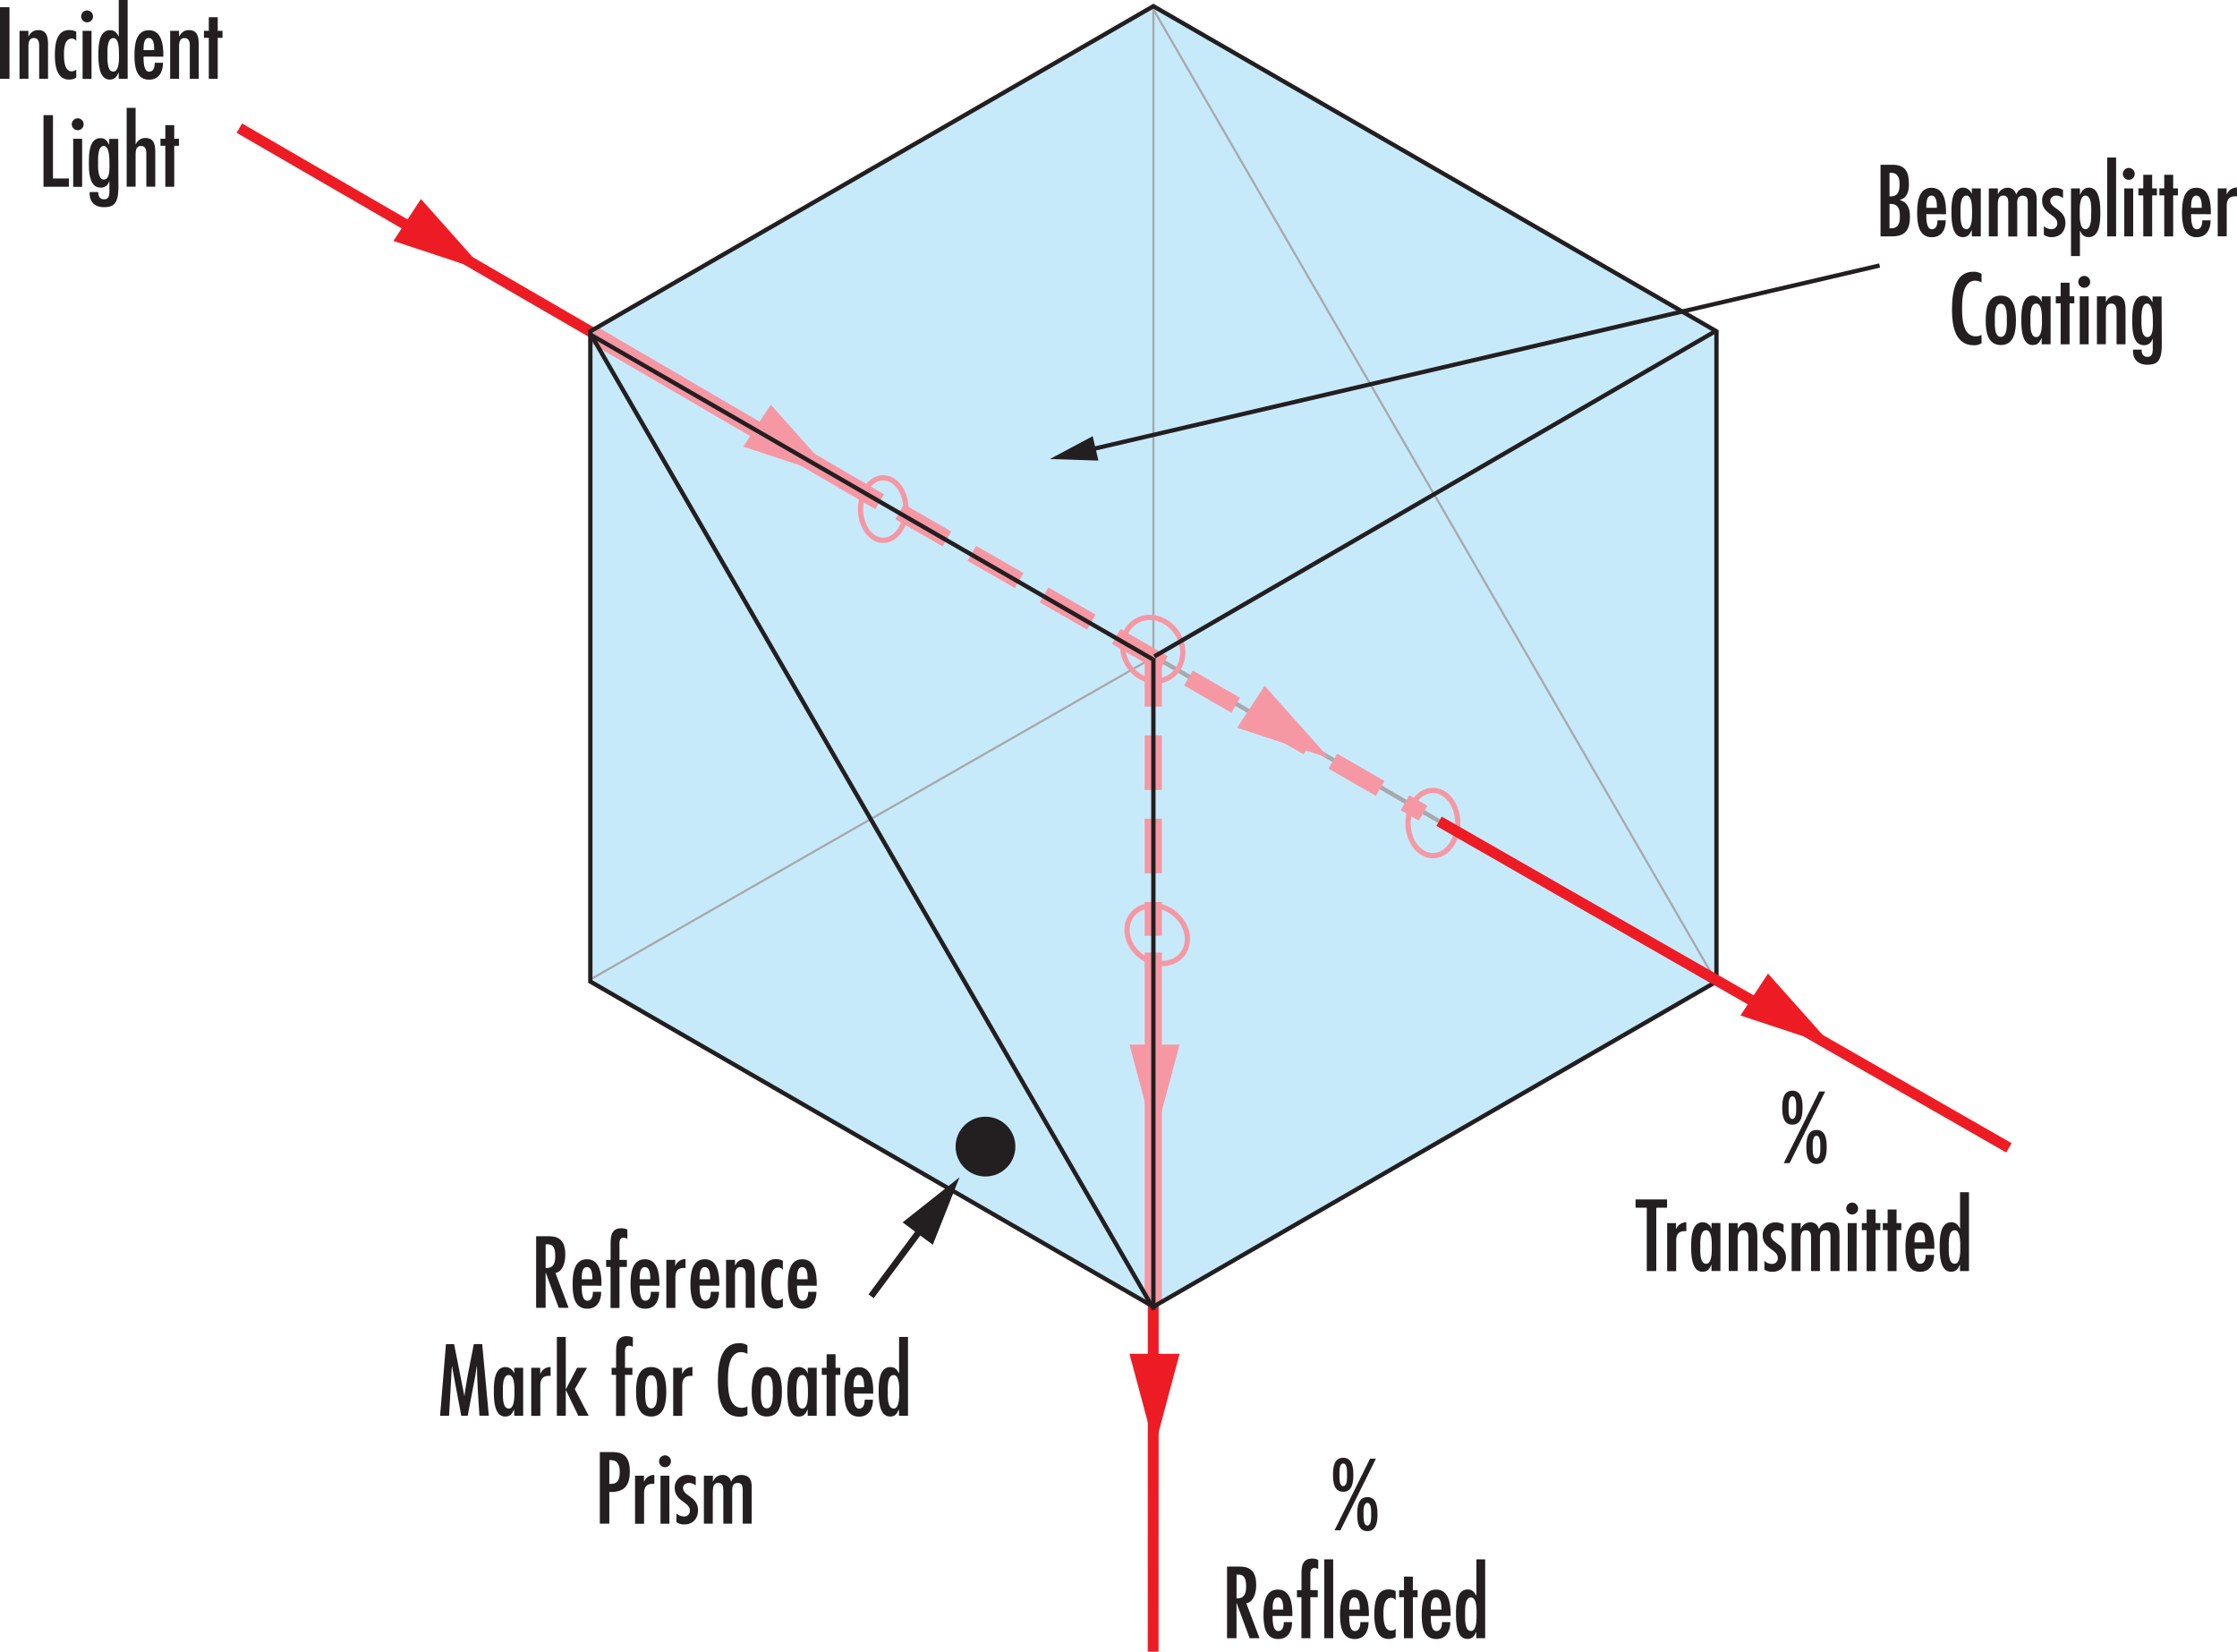 <svg xmlns="http://www.w3.org/2000/svg" viewBox="0 0 1036.51 765.2"><defs><style>.cls-1{fill:#c7eafb;}.cls-11,.cls-12,.cls-2,.cls-3,.cls-6,.cls-7,.cls-8,.cls-9{fill:none;stroke-miterlimit:10;}.cls-2,.cls-3{stroke:#a7a9ac;}.cls-11,.cls-3{stroke-width:2px;}.cls-4{fill:#f598a4;}.cls-5{fill:#ed1c24;}.cls-6,.cls-7,.cls-9{stroke:#f598a4;}.cls-6,.cls-7{stroke-width:8px;}.cls-6{stroke-dasharray:25.3 13.3;}.cls-8{stroke:#ed1c24;stroke-width:5px;}.cls-9{stroke-width:2.44px;}.cls-10{fill:#231f20;}.cls-11,.cls-12{stroke:#231f20;}.cls-12{stroke-width:3px;}</style></defs><g id="Blue_Fill_20_C" data-name="Blue Fill 20%C"><polygon class="cls-1" points="273.79 153.55 534.32 2.98 795.26 153.55 795.05 454.69 534.32 604.84 273.58 454.48 273.79 153.55"/><line class="cls-2" x1="534.42" y1="2.76" x2="534.42" y2="303.06"/></g><g id="Grey_Lines" data-name="Grey Lines"><line class="cls-2" x1="274.39" y1="453.3" x2="534.94" y2="304.26"/><line class="cls-3" x1="795.03" y1="454.47" x2="534.94" y2="304.26"/><line class="cls-2" x1="795.03" y1="454.47" x2="534.19" y2="3.97"/></g><g id="red_lines" data-name="red lines"><polygon class="cls-4" points="344.39 206.91 387.01 221 357.15 187.48 344.39 206.91"/><polygon class="cls-5" points="182.28 111.62 224.9 125.72 195.04 92.2 182.28 111.62"/><polygon class="cls-5" points="806.44 470.47 849.06 484.56 819.2 451.04 806.44 470.47"/><polygon class="cls-5" points="523.33 627.2 534.95 670.57 546.57 627.2 523.33 627.2"/><polygon class="cls-4" points="523.33 483.94 534.95 527.3 546.57 483.94 523.33 483.94"/><polygon class="cls-4" points="573.21 337.15 615.84 351.24 585.97 317.72 573.21 337.15"/><line class="cls-6" x1="416.85" y1="237.08" x2="659.41" y2="376.74"/><line class="cls-6" x1="534.37" y1="302.09" x2="534.37" y2="433.55"/><line class="cls-7" x1="534.37" y1="441.29" x2="534.37" y2="603.45"/><line class="cls-8" x1="534.36" y1="604.93" x2="534.32" y2="765.2"/><ellipse class="cls-9" cx="663.93" cy="381.3" rx="11.53" ry="15.12"/><line class="cls-7" x1="407.6" y1="232.46" x2="274.4" y2="154.69"/><line class="cls-8" x1="274.11" y1="153.93" x2="110.9" y2="59.36"/><circle class="cls-10" cx="456.62" cy="531.21" r="13.85"/></g><g id="Layer_1" data-name="Layer 1"><ellipse class="cls-9" cx="409.25" cy="235.85" rx="10.52" ry="14.48"/><ellipse class="cls-9" cx="682.96" cy="487.79" rx="13.5" ry="15.12" transform="translate(-301.24 219.82) rotate(-30)"/><ellipse class="cls-9" cx="685.05" cy="619.97" rx="12.56" ry="14.79" transform="translate(-373.17 596.34) rotate(-52.33)"/><polygon class="cls-11" points="273.53 153.5 273.53 454.75 534.42 605.38 795.32 454.75 795.32 153.5 534.42 2.87 273.53 153.5"/><polyline class="cls-11" points="273.53 154.99 534.42 305.62 534.42 606.88"/><line class="cls-11" x1="273.73" y1="154.84" x2="533.1" y2="604.02"/><line class="cls-11" x1="794.68" y1="153.52" x2="534.86" y2="304.13"/><line class="cls-8" x1="666.77" y1="380.47" x2="930.83" y2="531.79"/><path class="cls-10" d="M1020.18,296.53V263.35h5.5c6,0,7.66,3.3,7.66,8.89,0,3.26-.66,6.43-4.18,7.35v.09c3.78,1.19,4.66,4.09,4.66,7.79,0,6.11-2.24,9.06-8.36,9.06Zm4.93-29.44h-.75V278c4.09.18,4.67-2.38,4.67-5.9C1029,269.47,1028.15,267.05,1025.11,267.09Zm-.75,25.7c3.83.18,4.8-1.8,4.8-5.46s-.75-5.94-4.8-5.85Z" transform="translate(-148.85 -187.02)"/><path class="cls-10" d="M1041.39,286.23c0,1.85-.09,7,2.59,7,2.21,0,2.6-2.42,2.6-4.14h3.83c0,4.09-1.8,7.83-6.47,7.83-6.2,0-6.78-6.6-6.78-11.31,0-4.53.53-11.61,6.65-11.61s6.73,7,6.73,11.61v.66Zm4.93-2.94c0-1.72,0-5.64-2.51-5.64s-2.42,3.92-2.42,5.64Z" transform="translate(-148.85 -187.02)"/><path class="cls-10" d="M1062.46,293.67h-.08c-.84,1.94-1.72,3.21-4.1,3.21-5.14,0-5.23-8.14-5.23-11.75s.13-11.17,5.37-11.17a4.28,4.28,0,0,1,4,2.81h.08v-2.46h4.14v22.22h-4.14Zm.14-8.27c0-1.76.17-7.75-2.6-7.75-3.08,0-2.73,5.94-2.73,7.75s-.35,7.79,2.73,7.79C1062.77,293.19,1062.6,287.16,1062.6,285.4Z" transform="translate(-148.85 -187.02)"/><path class="cls-10" d="M1074.56,277h.09A4.65,4.65,0,0,1,1079,274a3.89,3.89,0,0,1,4,3.08h.09a4.72,4.72,0,0,1,4.58-3.08c3.91,0,4.88,2.42,4.88,5.37v17.2h-4.13V281c0-1.62-.22-3.3-2.25-3.3-3,0-2.64,2.77-2.64,4.76v14.12h-4.14V281.44c0-1.76,0-3.79-2.37-3.79-2.6,0-2.42,2.86-2.51,4.76v14.12h-4.14V274.31h4.18Z" transform="translate(-148.85 -187.02)"/><path class="cls-10" d="M1104.75,278.84a5.1,5.1,0,0,0-3.08-1.19c-1.54,0-2.82.88-2.82,2.38.09,3.74,7,3.92,7,10.25,0,3.92-2.42,6.6-6.38,6.6a6.14,6.14,0,0,1-3.6-1.05v-4.05a5.19,5.19,0,0,0,3.43,1.41,2.56,2.56,0,0,0,2.77-2.82c0-3.92-7-4.18-7-10.34A5.76,5.76,0,0,1,1101,274a6.92,6.92,0,0,1,3.74,1Z" transform="translate(-148.85 -187.02)"/><path class="cls-10" d="M1112.62,277.17h.09c.79-1.89,1.81-3.21,4.09-3.21,5.15,0,5.24,8.09,5.24,11.7s-.13,11.22-5.37,11.22c-2.15,0-3.12-1.05-4-2.86h-.09v11.62h-4.13V274.31h4.13Zm5.2,8.27c0-1.8.35-7.79-2.73-7.79-2.77,0-2.6,6-2.6,7.79s-.17,7.75,2.6,7.75C1117.68,293.19,1117.82,289.14,1117.82,285.44Z" transform="translate(-148.85 -187.02)"/><path class="cls-10" d="M1129.34,296.53h-4.13V260h4.13Z" transform="translate(-148.85 -187.02)"/><path class="cls-10" d="M1132.47,267.58a2.75,2.75,0,0,1,5.5,0,2.75,2.75,0,1,1-5.5,0Zm4.79,28.95h-4.13V274.31h4.13Z" transform="translate(-148.85 -187.02)"/><path class="cls-10" d="M1146.06,268v6.29h2.2v3.25h-2.2v19h-4.13v-19h-2.25v-3.25h2.25V268Z" transform="translate(-148.85 -187.02)"/><path class="cls-10" d="M1155.79,268v6.29h2.2v3.25h-2.2v19h-4.14v-19h-2.25v-3.25h2.25V268Z" transform="translate(-148.85 -187.02)"/><path class="cls-10" d="M1164.1,286.23c0,1.85-.09,7,2.6,7,2.2,0,2.59-2.42,2.59-4.14h3.83c0,4.09-1.8,7.83-6.47,7.83-6.2,0-6.77-6.6-6.77-11.31,0-4.53.52-11.61,6.64-11.61s6.73,7,6.73,11.61v.66Zm4.93-2.94c0-1.72,0-5.64-2.51-5.64s-2.42,3.92-2.42,5.64Z" transform="translate(-148.85 -187.02)"/><path class="cls-10" d="M1180.56,277h.09a4.93,4.93,0,0,1,4.7-3.08v4.09l-.7-.05c-3.08,0-4.05,1.72-4.05,4.54v14h-4.18V274.31h4.14Z" transform="translate(-148.85 -187.02)"/><path class="cls-10" d="M1067,317.88a6.32,6.32,0,0,0-2.81-.83c-6.16,0-6.21,9-6.21,13.11,0,4.4.36,12.67,6.38,12.67a5.33,5.33,0,0,0,2.64-.66v3.88a6.24,6.24,0,0,1-3.52.92c-9,0-10.16-9.55-10.16-16.5,0-6.65.83-17.56,9.86-17.56a6.78,6.78,0,0,1,3.82,1Z" transform="translate(-148.85 -187.02)"/><path class="cls-10" d="M1068.93,335.49c0-4.84.66-11.53,7-11.53s7,6.69,7,11.53c0,4.66-.66,11.39-7,11.39S1068.93,340.15,1068.93,335.49Zm9.77,0c0-1.76.4-7.75-2.77-7.75s-2.77,6-2.77,7.75c0,1.58-.4,7.61,2.77,7.61S1078.7,337.07,1078.7,335.49Z" transform="translate(-148.85 -187.02)"/><path class="cls-10" d="M1094.85,343.67h-.09c-.84,1.94-1.71,3.21-4.09,3.21-5.15,0-5.24-8.14-5.24-11.75s.13-11.17,5.37-11.17a4.27,4.27,0,0,1,4,2.81h.09v-2.46H1099v22.22h-4.14Zm.13-8.27c0-1.76.18-7.75-2.6-7.75-3.08,0-2.72,5.94-2.72,7.75s-.36,7.79,2.72,7.79C1095.16,343.19,1095,337.16,1095,335.4Z" transform="translate(-148.85 -187.02)"/><path class="cls-10" d="M1107.78,318v6.29h2.2v3.25h-2.2v19h-4.13v-19h-2.25v-3.25h2.25V318Z" transform="translate(-148.85 -187.02)"/><path class="cls-10" d="M1111.83,317.58a2.75,2.75,0,1,1,2.77,2.77A2.75,2.75,0,0,1,1111.83,317.58Zm4.8,28.95h-4.14V324.31h4.14Z" transform="translate(-148.85 -187.02)"/><path class="cls-10" d="M1124.59,326.86h.09a5.65,5.65,0,0,1,1.76-2.11,4.54,4.54,0,0,1,2.73-.79c4.4,0,4.53,3.91,4.53,7.3v15.27h-4.14V331.17c0-1.54-.26-3.52-2.46-3.52-2.73,0-2.51,3.13-2.51,5v13.86h-4.13V324.31h4.13Z" transform="translate(-148.85 -187.02)"/><path class="cls-10" d="M1150.51,346.71c0,7.92-2.38,9.28-6.78,9.28-4,0-6.56-2.29-6.56-6.42V349h4c-.09,1.59.57,3.35,2.64,3.35,2.77,0,2.51-2.69,2.51-4.71v-3.7h-.09a3.88,3.88,0,0,1-4,3c-5.28,0-5.41-7.52-5.41-11.31,0-3.56-.09-11.61,5.32-11.61,2.2,0,3.17,1.23,4,3l.09-.09v-2.55h4.18Zm-6.82-19.06c-2.86,0-2.6,6.08-2.6,7.66s-.26,7.88,2.73,7.88,2.55-5.86,2.55-7.66S1146.37,327.65,1143.69,327.65Z" transform="translate(-148.85 -187.02)"/><path class="cls-10" d="M775.92,870.28c0,3.17-.36,7.88-4.71,7.88s-4.71-4.71-4.71-7.88.35-7.88,4.71-7.88S775.92,867.07,775.92,870.28Zm10.47-7.48L769.93,896H767.2l16.46-33.18ZM773,870.28c0-1.1.22-5.24-1.76-5.24s-1.76,4.14-1.76,5.24-.22,5.24,1.76,5.24S773,871.42,773,870.28Zm14.12,18.22c0,3.17-.35,7.88-4.71,7.88s-4.7-4.71-4.7-7.88.35-7.88,4.7-7.88S787.09,885.29,787.09,888.5Zm-6.47,0c0,1.14-.22,5.28,1.76,5.28s1.77-4.14,1.77-5.28.21-5.2-1.77-5.2S780.62,887.35,780.62,888.46Z" transform="translate(-148.85 -187.02)"/><path class="cls-10" d="M717.4,912.8h5.28c3.21,0,8.23.17,8.23,8.49,0,3.13-.93,7.88-4.58,8.54L732.45,946h-4.58l-6-16.24h-.08V946h-4.4Zm8.84,9.46c0-3.17-.39-5.81-3.74-5.72h-.7v11C725.1,927.72,726.24,925.6,726.24,922.26Z" transform="translate(-148.85 -187.02)"/><path class="cls-10" d="M738.52,935.68c0,1.85-.09,7,2.59,7,2.2,0,2.6-2.43,2.6-4.14h3.83c0,4.09-1.81,7.83-6.47,7.83-6.21,0-6.78-6.6-6.78-11.31,0-4.53.53-11.62,6.65-11.62s6.73,7.05,6.73,11.62v.66Zm4.92-2.95c0-1.71,0-5.63-2.5-5.63s-2.42,3.92-2.42,5.63Z" transform="translate(-148.85 -187.02)"/><path class="cls-10" d="M751.89,923.76v-7.18c0-3.78.31-7.48,5-7.48a6.49,6.49,0,0,1,2.77.62V914a3.41,3.41,0,0,0-1.72-.53c-2.11,0-1.93,2.07-1.93,3.57v6.69h3.43V927H756v19h-4.14V927h-2.07v-3.25ZM766.59,946h-4.14V909.45h4.14Z" transform="translate(-148.85 -187.02)"/><path class="cls-10" d="M774,935.68c0,1.85-.09,7,2.6,7,2.2,0,2.59-2.43,2.59-4.14H783c0,4.09-1.8,7.83-6.47,7.83-6.2,0-6.78-6.6-6.78-11.31,0-4.53.53-11.62,6.65-11.62s6.73,7.05,6.73,11.62v.66Zm4.93-2.95c0-1.71,0-5.63-2.51-5.63S774,931,774,932.73Z" transform="translate(-148.85 -187.02)"/><path class="cls-10" d="M795.54,928.33h-.09a2.22,2.22,0,0,0-1.93-1.05c-3.57,0-3.66,5-3.66,7.39s.09,7.79,3.57,7.79a3.22,3.22,0,0,0,2.11-.84v3.83a6.32,6.32,0,0,1-3.35.88c-5.85,0-6.55-6.86-6.55-11.26,0-4.58.53-11.67,6.6-11.67a7.1,7.1,0,0,1,3.3.75Z" transform="translate(-148.85 -187.02)"/><path class="cls-10" d="M803.5,917.46v6.3h2.2V927h-2.2v19h-4.13V927h-2.25v-3.25h2.25v-6.3Z" transform="translate(-148.85 -187.02)"/><path class="cls-10" d="M811.82,935.68c0,1.85-.09,7,2.6,7,2.2,0,2.59-2.43,2.59-4.14h3.83c0,4.09-1.8,7.83-6.47,7.83-6.2,0-6.78-6.6-6.78-11.31,0-4.53.53-11.62,6.65-11.62S821,930.45,821,935v.66Zm4.93-2.95c0-1.71,0-5.63-2.51-5.63s-2.42,3.92-2.42,5.63Z" transform="translate(-148.85 -187.02)"/><path class="cls-10" d="M832.89,943.12h-.08c-.84,1.94-1.76,3.21-4.1,3.21-5.14,0-5.23-8.14-5.23-11.75s.13-11.18,5.37-11.18c2.11,0,3.12,1.15,4,2.82h.08V909.45H837V946h-4.14Zm.14-8.27c0-1.76.17-7.75-2.6-7.75-3.08,0-2.73,5.94-2.73,7.75s-.35,7.79,2.73,7.79C833.2,942.64,833,936.61,833,934.85Z" transform="translate(-148.85 -187.02)"/><path class="cls-10" d="M153.25,223.54h-4.4V190.36h4.4Z" transform="translate(-148.85 -187.02)"/><path class="cls-10" d="M162,203.87h.09a5.65,5.65,0,0,1,1.76-2.11,4.54,4.54,0,0,1,2.73-.79c4.4,0,4.53,3.91,4.53,7.3v15.27H167V208.18c0-1.54-.26-3.52-2.46-3.52-2.73,0-2.51,3.13-2.51,5v13.86h-4.13V201.32H162Z" transform="translate(-148.85 -187.02)"/><path class="cls-10" d="M184.18,205.89h-.09a2.23,2.23,0,0,0-1.94-1c-3.56,0-3.65,5-3.65,7.39s.09,7.79,3.57,7.79a3.22,3.22,0,0,0,2.11-.84V223a6.32,6.32,0,0,1-3.35.88c-5.85,0-6.55-6.86-6.55-11.26,0-4.58.52-11.66,6.6-11.66a7.22,7.22,0,0,1,3.3.74Z" transform="translate(-148.85 -187.02)"/><path class="cls-10" d="M186.46,194.58a2.75,2.75,0,1,1,2.78,2.78A2.76,2.76,0,0,1,186.46,194.58Zm4.8,29h-4.14V201.32h4.14Z" transform="translate(-148.85 -187.02)"/><path class="cls-10" d="M203.84,220.68h-.08c-.84,1.94-1.76,3.21-4.1,3.21-5.14,0-5.23-8.14-5.23-11.75S194.56,201,199.8,201c2.11,0,3.12,1.14,4,2.81h.08V187H208v36.52h-4.14Zm.14-8.27c0-1.76.17-7.75-2.6-7.75-3.08,0-2.73,5.94-2.73,7.75s-.35,7.79,2.73,7.79C204.15,220.2,204,214.17,204,212.41Z" transform="translate(-148.85 -187.02)"/><path class="cls-10" d="M215.37,213.24c0,1.85-.09,7,2.6,7,2.2,0,2.59-2.42,2.59-4.14h3.83c0,4.09-1.8,7.83-6.47,7.83-6.2,0-6.77-6.6-6.77-11.31,0-4.53.53-11.61,6.64-11.61s6.74,7,6.74,11.61v.66Zm4.93-3c0-1.71,0-5.63-2.51-5.63s-2.42,3.92-2.42,5.63Z" transform="translate(-148.85 -187.02)"/><path class="cls-10" d="M231.83,203.87h.09a5.56,5.56,0,0,1,1.76-2.11,4.49,4.49,0,0,1,2.72-.79c4.4,0,4.54,3.91,4.54,7.3v15.27H236.8V208.18c0-1.54-.26-3.52-2.46-3.52-2.73,0-2.51,3.13-2.51,5v13.86h-4.14V201.32h4.14Z" transform="translate(-148.85 -187.02)"/><path class="cls-10" d="M249.74,195v6.3h2.2v3.25h-2.2v19H245.6v-19h-2.25v-3.25h2.25V195Z" transform="translate(-148.85 -187.02)"/><path class="cls-10" d="M173.4,240.36v29.35h7.39v3.83H169V240.36Z" transform="translate(-148.85 -187.02)"/><path class="cls-10" d="M182.11,244.58a2.75,2.75,0,0,1,5.5,0,2.75,2.75,0,1,1-5.5,0Zm4.8,29h-4.14V251.32h4.14Z" transform="translate(-148.85 -187.02)"/><path class="cls-10" d="M203.71,273.72c0,7.92-2.37,9.28-6.77,9.28-4,0-6.56-2.29-6.56-6.42V276h4c-.08,1.59.58,3.35,2.65,3.35,2.77,0,2.5-2.69,2.5-4.71v-3.7h-.08a3.89,3.89,0,0,1-4,3c-5.28,0-5.41-7.52-5.41-11.31,0-3.56-.09-11.61,5.33-11.61,2.2,0,3.17,1.23,4,3l.08-.09v-2.55h4.18Zm-6.82-19.06c-2.86,0-2.59,6.08-2.59,7.66S194,270.2,197,270.2s2.55-5.86,2.55-7.66S199.58,254.66,196.89,254.66Z" transform="translate(-148.85 -187.02)"/><path class="cls-10" d="M211.68,237v16.85h.08a5.75,5.75,0,0,1,1.76-2.11,4.54,4.54,0,0,1,2.73-.79c4.45,0,4.54,3.91,4.54,7.3v15.27h-4.14V258.18c0-1.54-.27-3.52-2.47-3.52-2.72,0-2.5,3.13-2.5,5v13.86h-4.14V237Z" transform="translate(-148.85 -187.02)"/><path class="cls-10" d="M229.58,245v6.3h2.2v3.25h-2.2v19h-4.13v-19H223.2v-3.25h2.25V245Z" transform="translate(-148.85 -187.02)"/><path class="cls-10" d="M397.27,759.75h5.28c3.22,0,8.23.18,8.23,8.5,0,3.12-.92,7.87-4.57,8.53l6.11,16.15h-4.57l-6-16.23h-.09v16.23h-4.4Zm8.85,9.46c0-3.16-.4-5.8-3.74-5.72h-.71v11C405,774.67,406.12,772.56,406.12,769.21Z" transform="translate(-148.85 -187.02)"/><path class="cls-10" d="M418.39,782.64c0,1.85-.08,7,2.6,7,2.2,0,2.6-2.42,2.6-4.14h3.83c0,4.1-1.81,7.84-6.47,7.84-6.21,0-6.78-6.6-6.78-11.31,0-4.54.53-11.62,6.64-11.62s6.74,7,6.74,11.62v.66Zm4.93-2.95c0-1.72,0-5.63-2.51-5.63s-2.42,3.91-2.42,5.63Z" transform="translate(-148.85 -187.02)"/><path class="cls-10" d="M431.77,770.71v-7.17c0-3.79.31-7.48,5-7.48a6.67,6.67,0,0,1,2.77.61V761a3.41,3.41,0,0,0-1.72-.53c-2.11,0-1.93,2.07-1.93,3.56v6.69h3.43V774h-3.43v19h-4.14V774H429.7v-3.26Z" transform="translate(-148.85 -187.02)"/><path class="cls-10" d="M445.23,782.64c0,1.85-.08,7,2.6,7,2.2,0,2.6-2.42,2.6-4.14h3.82c0,4.1-1.8,7.84-6.47,7.84-6.2,0-6.77-6.6-6.77-11.31,0-4.54.53-11.62,6.64-11.62s6.74,7,6.74,11.62v.66Zm4.93-2.95c0-1.72,0-5.63-2.51-5.63s-2.42,3.91-2.42,5.63Z" transform="translate(-148.85 -187.02)"/><path class="cls-10" d="M461.69,773.44h.09a4.93,4.93,0,0,1,4.7-3.08v4.09l-.7,0c-3.08,0-4,1.71-4,4.53v14h-4.18V770.71h4.14Z" transform="translate(-148.85 -187.02)"/><path class="cls-10" d="M473,782.64c0,1.85-.09,7,2.6,7,2.2,0,2.6-2.42,2.6-4.14H482c0,4.1-1.8,7.84-6.47,7.84-6.2,0-6.77-6.6-6.77-11.31,0-4.54.53-11.62,6.64-11.62s6.74,7,6.74,11.62v.66Zm4.93-2.95c0-1.72,0-5.63-2.51-5.63S473,778,473,779.69Z" transform="translate(-148.85 -187.02)"/><path class="cls-10" d="M489.41,773.26h.09a5.56,5.56,0,0,1,1.76-2.11,4.51,4.51,0,0,1,2.72-.79c4.41,0,4.54,3.92,4.54,7.3v15.27h-4.14V777.58c0-1.54-.26-3.52-2.46-3.52-2.73,0-2.51,3.12-2.51,5v13.86h-4.14V770.71h4.14Z" transform="translate(-148.85 -187.02)"/><path class="cls-10" d="M511.58,775.29h-.08a2.27,2.27,0,0,0-1.94-1.06c-3.56,0-3.65,5-3.65,7.39s.09,7.79,3.56,7.79a3.24,3.24,0,0,0,2.11-.83v3.83a6.37,6.37,0,0,1-3.34.88c-5.85,0-6.56-6.87-6.56-11.27,0-4.58.53-11.66,6.6-11.66a7.07,7.07,0,0,1,3.3.75Z" transform="translate(-148.85 -187.02)"/><path class="cls-10" d="M518.14,782.64c0,1.85-.09,7,2.6,7,2.2,0,2.59-2.42,2.59-4.14h3.83c0,4.1-1.8,7.84-6.47,7.84-6.2,0-6.78-6.6-6.78-11.31,0-4.54.53-11.62,6.65-11.62s6.73,7,6.73,11.62v.66Zm4.93-2.95c0-1.72,0-5.63-2.51-5.63s-2.42,3.91-2.42,5.63Z" transform="translate(-148.85 -187.02)"/><path class="cls-10" d="M359.26,809.75,364,833.69h.09l.13-1.36,1.32-8,2.86-14.61h3.87l3.08,33.18H371l-.79-12.36-.27-6.16-.08-4.36h-.09L369,824.8l-3.43,18.13h-3l-4.27-22.88h-.09l-1.27,22.88h-4.18l2.73-33.18Z" transform="translate(-148.85 -187.02)"/><path class="cls-10" d="M387.07,840.07H387c-.84,1.94-1.72,3.22-4.09,3.22-5.15,0-5.24-8.14-5.24-11.75s.13-11.18,5.37-11.18a4.28,4.28,0,0,1,4,2.82h.09v-2.47h4.13v22.22h-4.13Zm.13-8.27c0-1.76.18-7.74-2.6-7.74-3.08,0-2.72,5.94-2.72,7.74s-.36,7.79,2.72,7.79C387.38,839.59,387.2,833.56,387.2,831.8Z" transform="translate(-148.85 -187.02)"/><path class="cls-10" d="M399.17,823.44h.09a4.93,4.93,0,0,1,4.7-3.08v4.09l-.7,0c-3.08,0-4.05,1.71-4.05,4.53v14H395V820.71h4.14Z" transform="translate(-148.85 -187.02)"/><path class="cls-10" d="M411,806.41v24.16h.09l5.15-9.86h4.62l-5.68,9.86,6.43,12.36h-4.8l-5.72-11.79H411v11.79h-4.13V806.41Z" transform="translate(-148.85 -187.02)"/><path class="cls-10" d="M434.32,820.71v-7.17c0-3.79.31-7.48,5-7.48a6.64,6.64,0,0,1,2.77.61V811a3.41,3.41,0,0,0-1.72-.53c-2.11,0-1.93,2.07-1.93,3.56v6.69h3.43V824h-3.43v19h-4.14V824h-2.07v-3.26Z" transform="translate(-148.85 -187.02)"/><path class="cls-10" d="M443.56,831.89c0-4.84.66-11.53,7-11.53s7,6.69,7,11.53c0,4.66-.66,11.4-7,11.4S443.56,836.55,443.56,831.89Zm9.77,0c0-1.76.4-7.75-2.77-7.75s-2.77,6-2.77,7.75c0,1.58-.4,7.61,2.77,7.61S453.33,833.47,453.33,831.89Z" transform="translate(-148.85 -187.02)"/><path class="cls-10" d="M464.86,823.44H465a4.93,4.93,0,0,1,4.7-3.08v4.09l-.7,0c-3.08,0-4.05,1.71-4.05,4.53v14h-4.18V820.71h4.14Z" transform="translate(-148.85 -187.02)"/><path class="cls-10" d="M495.17,814.29a6.34,6.34,0,0,0-2.81-.84c-6.16,0-6.21,9-6.21,13.11,0,4.4.36,12.68,6.38,12.68a5.44,5.44,0,0,0,2.64-.66v3.87a6.24,6.24,0,0,1-3.52.92c-9,0-10.16-9.54-10.16-16.5,0-6.64.83-17.56,9.86-17.56a6.78,6.78,0,0,1,3.82,1Z" transform="translate(-148.85 -187.02)"/><path class="cls-10" d="M497.15,831.89c0-4.84.66-11.53,7-11.53s7,6.69,7,11.53c0,4.66-.66,11.4-7,11.4S497.15,836.55,497.15,831.89Zm9.77,0c0-1.76.4-7.75-2.77-7.75s-2.77,6-2.77,7.75c0,1.58-.4,7.61,2.77,7.61S506.92,833.47,506.92,831.89Z" transform="translate(-148.85 -187.02)"/><path class="cls-10" d="M523.07,840.07H523c-.83,1.94-1.71,3.22-4.09,3.22-5.15,0-5.24-8.14-5.24-11.75s.13-11.18,5.37-11.18a4.28,4.28,0,0,1,4,2.82h.09v-2.47h4.14v22.22h-4.14Zm.13-8.27c0-1.76.18-7.74-2.59-7.74-3.09,0-2.73,5.94-2.73,7.74s-.36,7.79,2.73,7.79C523.38,839.59,523.2,833.56,523.2,831.8Z" transform="translate(-148.85 -187.02)"/><path class="cls-10" d="M536,814.42v6.29h2.2V824H536v19h-4.13V824h-2.25v-3.26h2.25v-6.29Z" transform="translate(-148.85 -187.02)"/><path class="cls-10" d="M544.32,832.64c0,1.85-.09,7,2.6,7,2.2,0,2.59-2.42,2.59-4.14h3.83c0,4.1-1.8,7.84-6.47,7.84-6.2,0-6.77-6.6-6.77-11.31,0-4.54.52-11.62,6.64-11.62s6.73,7,6.73,11.62v.66Zm4.93-2.95c0-1.72,0-5.63-2.51-5.63s-2.42,3.91-2.42,5.63Z" transform="translate(-148.85 -187.02)"/><path class="cls-10" d="M565.4,840.07h-.09c-.84,1.94-1.76,3.22-4.09,3.22-5.15,0-5.24-8.14-5.24-11.75s.13-11.18,5.37-11.18c2.11,0,3.12,1.14,4,2.82h.09V806.41h4.13v36.52H565.4Zm.13-8.27c0-1.76.17-7.74-2.6-7.74-3.08,0-2.73,5.94-2.73,7.74s-.35,7.79,2.73,7.79C565.7,839.59,565.53,833.56,565.53,831.8Z" transform="translate(-148.85 -187.02)"/><path class="cls-10" d="M426.78,892.93V859.75h5.28c3.78,0,8.62.36,8.62,8.89,0,6.74-2.64,9.86-9.5,9.6v14.69Zm4.4-29.44v11c3.78.26,4.84-1.81,4.84-5.5,0-3-.88-5.51-4.23-5.51Z" transform="translate(-148.85 -187.02)"/><path class="cls-10" d="M447.24,873.44h.08a4.94,4.94,0,0,1,4.71-3.08v4.09l-.7,0c-3.08,0-4.05,1.71-4.05,4.53v14H443.1V870.71h4.14Z" transform="translate(-148.85 -187.02)"/><path class="cls-10" d="M454.23,864a2.75,2.75,0,1,1,2.77,2.77A2.75,2.75,0,0,1,454.23,864Zm4.8,28.95h-4.14V870.71H459Z" transform="translate(-148.85 -187.02)"/><path class="cls-10" d="M471.22,875.24a5.11,5.11,0,0,0-3.08-1.18c-1.54,0-2.82.88-2.82,2.37.09,3.74,6.95,3.92,6.95,10.26,0,3.91-2.42,6.6-6.38,6.6a6.2,6.2,0,0,1-3.61-1.06v-4.05a5.23,5.23,0,0,0,3.44,1.41,2.56,2.56,0,0,0,2.77-2.82c0-3.91-7-4.18-7-10.34a5.77,5.77,0,0,1,6-6.07,6.86,6.86,0,0,1,3.74,1Z" transform="translate(-148.85 -187.02)"/><path class="cls-10" d="M479.14,873.44h.08a4.65,4.65,0,0,1,4.36-3.08,3.89,3.89,0,0,1,4,3.08h.09a4.72,4.72,0,0,1,4.58-3.08c3.92,0,4.88,2.42,4.88,5.37v17.2H493V877.36c0-1.63-.22-3.3-2.25-3.3-2.95,0-2.64,2.77-2.64,4.75v14.12H484V877.84c-.05-1.76,0-3.78-2.38-3.78-2.6,0-2.42,2.86-2.51,4.75v14.12H475V870.71h4.19Z" transform="translate(-148.85 -187.02)"/><path class="cls-10" d="M984.06,700.19c0,3.17-.35,7.88-4.71,7.88s-4.7-4.71-4.7-7.88.35-7.88,4.7-7.88S984.06,697,984.06,700.19Zm10.48-7.48-16.46,33.18h-2.73l16.46-33.18Zm-13.43,7.48c0-1.1.22-5.24-1.76-5.24s-1.76,4.14-1.76,5.24-.22,5.24,1.76,5.24S981.11,701.33,981.11,700.19Zm14.13,18.22c0,3.17-.35,7.87-4.71,7.87s-4.71-4.7-4.71-7.87.36-7.88,4.71-7.88S995.24,715.2,995.24,718.41Zm-6.47,0c0,1.15-.22,5.28,1.76,5.28s1.76-4.13,1.76-5.28.22-5.19-1.76-5.19S988.77,717.26,988.77,718.36Z" transform="translate(-148.85 -187.02)"/><path class="cls-10" d="M921.28,742.71v3.83h-5v29.35h-4.4V746.54h-5.19v-3.83Z" transform="translate(-148.85 -187.02)"/><path class="cls-10" d="M925.41,756.39h.09a5,5,0,0,1,4.71-3.08v4.1l-.71,0c-3.08,0-4,1.72-4,4.53v14h-4.18V753.67h4.13Z" transform="translate(-148.85 -187.02)"/><path class="cls-10" d="M941.87,773h-.09c-.84,1.93-1.71,3.21-4.09,3.21-5.15,0-5.24-8.14-5.24-11.75s.13-11.18,5.37-11.18a4.28,4.28,0,0,1,4,2.82h.09v-2.46H946v22.22h-4.14Zm.13-8.28c0-1.76.18-7.74-2.6-7.74-3.08,0-2.72,5.94-2.72,7.74s-.36,7.79,2.72,7.79C942.18,772.54,942,766.51,942,764.75Z" transform="translate(-148.85 -187.02)"/><path class="cls-10" d="M954,756.22h.09a5.49,5.49,0,0,1,1.76-2.11,4.5,4.5,0,0,1,2.72-.8c4.4,0,4.54,3.92,4.54,7.31v15.27h-4.14V760.53c0-1.54-.26-3.52-2.46-3.52-2.73,0-2.51,3.12-2.51,5v13.86h-4.14V753.67H954Z" transform="translate(-148.85 -187.02)"/><path class="cls-10" d="M975.26,758.2a5,5,0,0,0-3.08-1.19c-1.54,0-2.81.88-2.81,2.38.08,3.74,7,3.91,7,10.25,0,3.92-2.42,6.6-6.38,6.6a6.18,6.18,0,0,1-3.61-1.06v-4a5.27,5.27,0,0,0,3.43,1.4,2.56,2.56,0,0,0,2.78-2.81c0-3.92-7-4.18-7-10.34a5.77,5.77,0,0,1,5.94-6.08,6.9,6.9,0,0,1,3.74,1Z" transform="translate(-148.85 -187.02)"/><path class="cls-10" d="M983.18,756.39h.09a4.65,4.65,0,0,1,4.36-3.08,3.9,3.9,0,0,1,4,3.08h.09a4.74,4.74,0,0,1,4.58-3.08c3.91,0,4.88,2.42,4.88,5.37v17.21H997V760.31c0-1.63-.22-3.3-2.24-3.3-2.95,0-2.64,2.77-2.64,4.75v14.13H988v-15.1c0-1.76,0-3.78-2.37-3.78-2.6,0-2.42,2.86-2.51,4.75v14.13H979V753.67h4.18Z" transform="translate(-148.85 -187.02)"/><path class="cls-10" d="M1004.3,746.93a2.75,2.75,0,0,1,5.5,0,2.75,2.75,0,1,1-5.5,0Zm4.8,29H1005V753.67h4.14Z" transform="translate(-148.85 -187.02)"/><path class="cls-10" d="M1017.9,747.37v6.3h2.2v3.25h-2.2v19h-4.14v-19h-2.24v-3.25h2.24v-6.3Z" transform="translate(-148.85 -187.02)"/><path class="cls-10" d="M1027.62,747.37v6.3h2.2v3.25h-2.2v19h-4.14v-19h-2.24v-3.25h2.24v-6.3Z" transform="translate(-148.85 -187.02)"/><path class="cls-10" d="M1035.94,765.59c0,1.85-.09,6.95,2.59,6.95,2.2,0,2.6-2.42,2.6-4.13H1045c0,4.09-1.81,7.83-6.47,7.83-6.21,0-6.78-6.6-6.78-11.31,0-4.53.53-11.62,6.65-11.62s6.73,7,6.73,11.62v.66Zm4.93-3c0-1.71,0-5.63-2.51-5.63s-2.42,3.92-2.42,5.63Z" transform="translate(-148.85 -187.02)"/><path class="cls-10" d="M1057,773h-.08c-.84,1.93-1.76,3.21-4.1,3.21-5.15,0-5.23-8.14-5.23-11.75s.13-11.18,5.36-11.18c2.12,0,3.13,1.15,4,2.82h.08V739.36h4.14v36.53H1057Zm.14-8.28c0-1.76.17-7.74-2.6-7.74-3.08,0-2.73,5.94-2.73,7.74s-.35,7.79,2.73,7.79C1057.32,772.54,1057.15,766.51,1057.15,764.75Z" transform="translate(-148.85 -187.02)"/><line class="cls-11" x1="503.76" y1="208.63" x2="870.91" y2="123"/><polygon class="cls-10" points="508.94 213.39 486.5 212.66 506.3 202.07 508.94 213.39"/><line class="cls-12" x1="428.76" y1="566.73" x2="403.63" y2="600.55"/><polygon class="cls-10" points="418.22 566.31 444.61 545.4 432.21 576.7 418.22 566.31"/></g></svg>